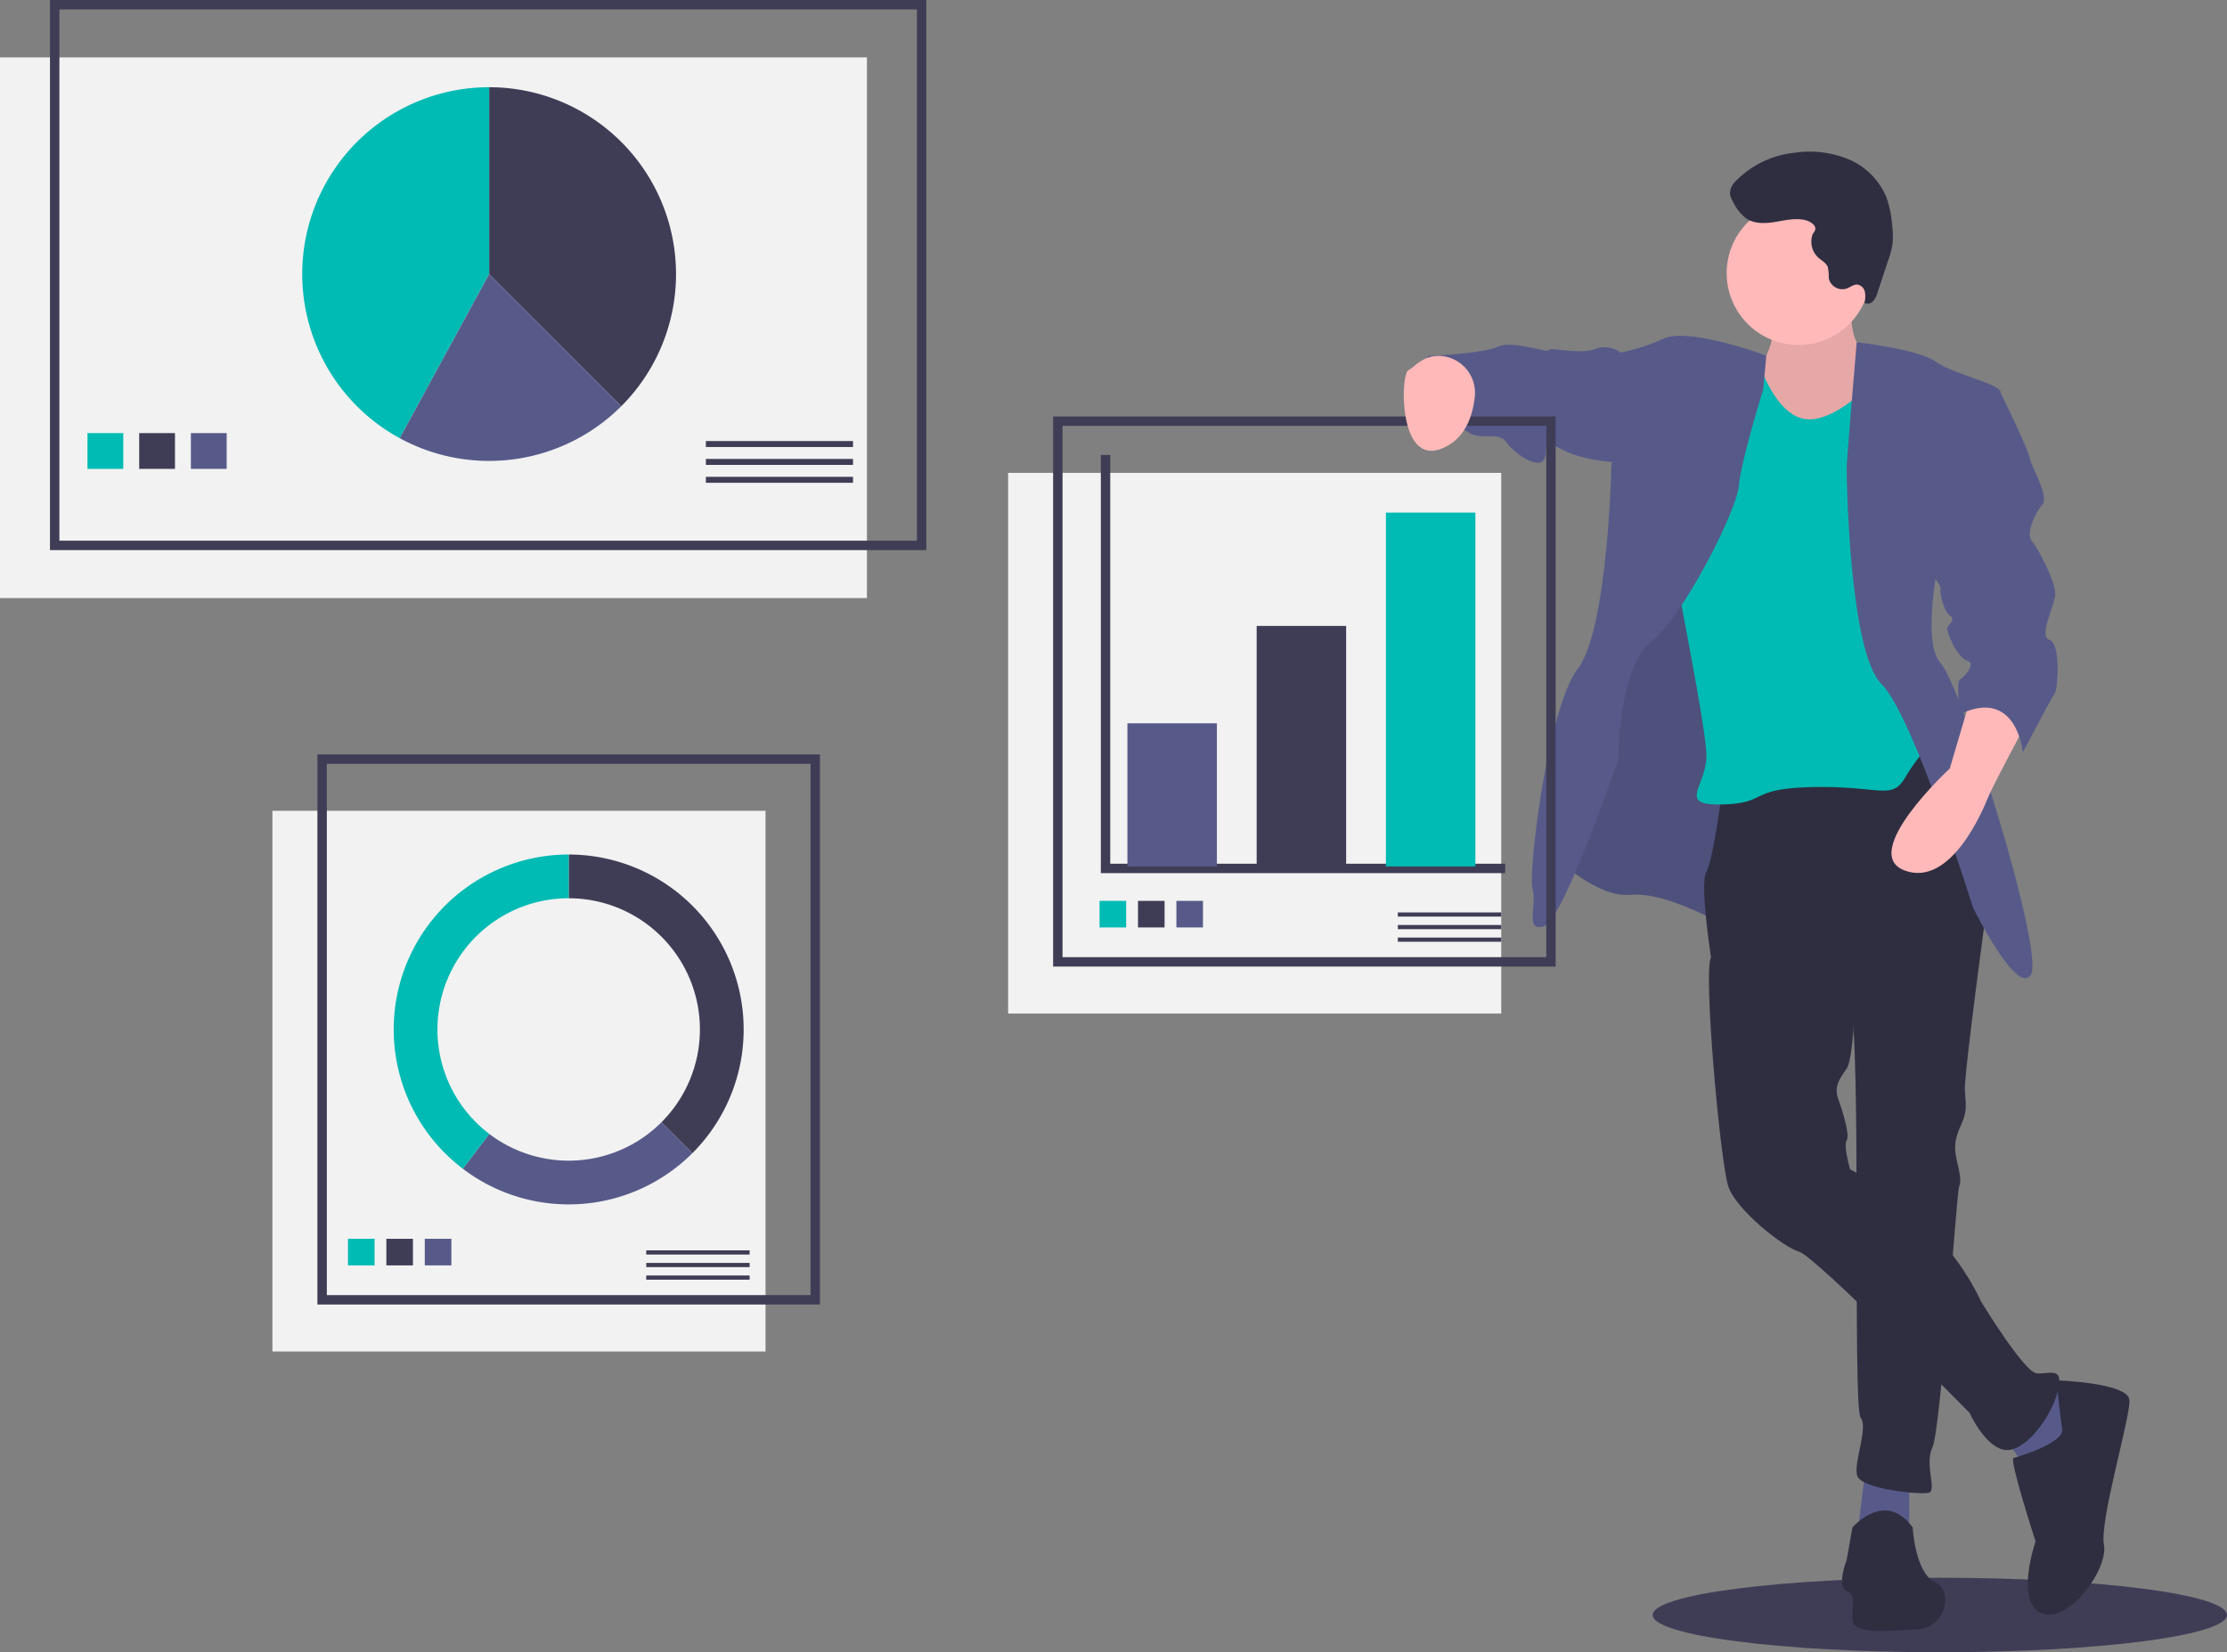 <svg xmlns="http://www.w3.org/2000/svg" width="472.973" height="351" viewBox="0 0 472.973 351"><rect x="0" y="0" width="472.973" height="351" fill="#808080" stroke="none"/><defs><style>.a{fill:#3f3d56;}.b{fill:#f2f2f2;}.c{fill:none;stroke:#3f3d56;stroke-miterlimit:10;stroke-width:2px;}.d{fill:#00bbb4;}.e{fill:#575a89;}.f{fill:#ffb9b9;}.g{opacity:0.1;}.h{fill:#2f2e41;}</style></defs><ellipse class="a" cx="60.989" cy="7.915" rx="60.989" ry="7.915" transform="translate(350.996 335.171)"/><rect class="b" width="184.121" height="114.865" transform="translate(0 12.191)"/><rect class="c" width="184.121" height="114.865" transform="translate(11.613 1)"/><path class="a" d="M314.069,144.865A39.7,39.7,0,0,0,286,77.1v39.7Z" transform="translate(-182.115 -58.574)"/><path class="d" d="M231.692,77.1a39.7,39.7,0,0,0-18.99,74.562l18.99-34.866Z" transform="translate(-127.807 -58.574)"/><path class="e" d="M288.091,199.169,260.022,171.1l-18.99,34.867a39.717,39.717,0,0,0,47.059-6.8Z" transform="translate(-156.137 -112.879)"/><rect class="d" width="7.601" height="7.601" transform="translate(18.581 92.005)"/><rect class="a" width="7.601" height="7.601" transform="translate(29.561 92.005)"/><rect class="e" width="7.601" height="7.601" transform="translate(40.541 92.005)"/><rect class="a" width="31.25" height="1.267" transform="translate(149.915 93.694)"/><rect class="a" width="31.25" height="1.267" transform="translate(149.915 97.495)"/><rect class="a" width="31.25" height="1.267" transform="translate(149.915 101.296)"/><rect class="b" width="104.73" height="114.865" transform="translate(57.855 172.241)"/><rect class="c" width="104.73" height="114.865" transform="translate(68.412 161.262)"/><rect class="d" width="5.647" height="5.647" transform="translate(73.902 263.168)"/><rect class="a" width="5.647" height="5.647" transform="translate(82.058 263.168)"/><rect class="e" width="5.647" height="5.647" transform="translate(90.215 263.168)"/><rect class="a" width="21.959" height="0.89" transform="translate(137.247 265.621)"/><rect class="a" width="21.959" height="0.89" transform="translate(137.247 268.291)"/><rect class="a" width="21.959" height="0.89" transform="translate(137.247 270.962)"/><path class="a" d="M326,463.1v9.291a27.872,27.872,0,0,1,19.708,47.58l6.569,6.569A37.162,37.162,0,0,0,326,463.1Z" transform="translate(-205.223 -281.568)"/><path class="e" d="M321.516,604.338l-6.569-6.569a27.864,27.864,0,0,1-36.571,2.48l-5.623,7.4A37.161,37.161,0,0,0,321.516,604.338Z" transform="translate(-174.462 -359.366)"/><path class="d" d="M247.288,500.262a27.872,27.872,0,0,1,27.872-27.872V463.1a37.162,37.162,0,0,0-22.486,66.749l5.623-7.4a27.823,27.823,0,0,1-11.009-22.187Z" transform="translate(-154.382 -281.568)"/><path class="f" d="M941.317,173.375s-1.723,12.8,2.708,14.277,3.2,12.8,3.2,12.8l-13.292,10.092-11.815.985-2.954-15.262,1.723-3.939s6.646-7.877,1.969-16S941.317,173.375,941.317,173.375Z" transform="translate(-547.895 -113.257)"/><path class="g" d="M941.317,173.375s-1.723,12.8,2.708,14.277,3.2,12.8,3.2,12.8l-13.292,10.092-11.815.985-2.954-15.262,1.723-3.939s6.646-7.877,1.969-16S941.317,173.375,941.317,173.375Z" transform="translate(-547.895 -113.257)"/><path class="e" d="M873.111,321.419,857.6,357.851s-12.062-6.892-19.2-6.154-16-7.877-16-7.877l8.862-42.831,16.492-45.539,22.892,14.523Z" transform="translate(-491.996 -161.608)"/><path class="g" d="M873.111,321.419,857.6,357.851s-12.062-6.892-19.2-6.154-16-7.877-16-7.877l8.862-42.831,16.492-45.539,22.892,14.523Z" transform="translate(-491.996 -161.608)"/><path class="e" d="M945.033,741.014V752.83H933.956l1.723-13.785Z" transform="translate(-539.549 -426.371)"/><path class="e" d="M1014.918,695.328l8.121,4.923-5.908,13.538-6.153-.739-5.908-8.369Z" transform="translate(-580.632 -401.115)"/><path class="h" d="M942.824,403.505l14.523,34.216s-5.169,37.908-4.923,41.108.492,4.431-.738,7.138-1.723,4.431-.985,7.631.985,4.431.492,5.662-3.938,51.939-5.662,55.385.985,9.108-.738,9.6-14.523-.739-15.262-3.692,2.461-10.092.738-12.308.246-81.97-2.215-87.385-29.539-10.339-29.539-10.339-2.462-15.754-.985-18.216,3.447-17.969,3.447-17.969Z" transform="translate(-535.126 -247.14)"/><path class="h" d="M968.593,796.685s6.892-8.123,12.8,0c0,0,.492,9.6,4.677,11.569s2.215,9.846-3.692,10.092-13.539,1.231-13.785-1.969.985-5.169-1.231-6.154,0-6.646,0-6.646Z" transform="translate(-575.171 -472.195)"/><path class="h" d="M930.67,509.53s-.246,17.723-1.969,20.185-2.708,3.938-1.723,6.646,2.461,7.631,1.723,8.616.738,6.154.738,6.154,18.954,9.108,27.816,28.062c0,0,9.108,15.015,11.815,15.262s5.908-1.723,4.431,3.938-7.139,13.046-11.323,12.308-7.383-7.877-7.383-7.877-32.739-33.231-36.185-34.216-13.292-8.862-15.016-13.785-5.415-46.031-3.692-48.739,8.123-6.4,8.123-6.4Z" transform="translate(-536.51 -302.702)"/><path class="h" d="M1061.593,727.6s15.262.492,15.508,4.185-6.4,25.6-5.416,30.769-7.631,16.985-13.292,14.523-1.231-15.262-1.231-15.262-5.662-17.477-4.677-17.723,10.831-3.2,10.339-6.154S1061.593,727.6,1061.593,727.6Z" transform="translate(-624.849 -434.368)"/><circle class="f" cx="15.262" cy="15.262" r="15.262" transform="translate(366.714 42.765)"/><path class="d" d="M922.358,217.136s-8.369,8.862-14.523,7.385-9.354-12.062-9.354-12.062L887.4,210.49s-7.877,34.954-7.877,38.4,7.877,40.616,7.877,47.262-6.4,10.585,3.446,10.339,5.169-3.446,19.446-3.692,16.492,2.954,19.446-2.215a41.187,41.187,0,0,1,7.385-9.108l-5.169-18.215-.741-51.446s-6.311-12.308-9.186-11.323C922.033,210.49,923.589,215.905,922.358,217.136Z" transform="translate(-524.997 -135.602)"/><path class="e" d="M970.847,205.411s13.124,1.439,16.817,4.146,14.031,4.677,13.785,6.646-12.062,30.031-12.062,30.031-5.415,22.154-.738,27.323,22.154,61.539,19.2,66.216S995.541,325.5,995.541,325.5s-12.554-40.616-19.446-47.508-7.385-44.061-7.385-45.785S970.847,205.411,970.847,205.411Z" transform="translate(-576.518 -132.7)"/><path class="e" d="M860.2,206.4s-16.171-6.093-21.833-3.632a39.65,39.65,0,0,1-9.108,2.954l-1.969,24.123s-.738,34.708-7.138,43.077-10.585,43.323-9.6,46.769-1.723,9.354,2.461,7.877,15.754-35.446,15.754-35.446,0-19.446,6.892-24.862,18.216-27.816,18.708-33.231,5.169-20.431,5.169-20.431Z" transform="translate(-485.066 -130.836)"/><path class="f" d="M1020.138,388.654s-7.386,13.785-8.37,16.246-7.877,19.2-17.723,15.508,9.6-21.662,9.6-21.662l4.431-15.015S1019.648,381.27,1020.138,388.654Z" transform="translate(-589.547 -235.489)"/><path class="e" d="M798.056,208.309h-2.462a5.668,5.668,0,0,0-5.415-.738c-2.954,1.231-9.846-.492-9.846.246s-7.631-2.215-10.831-.738-14.769,1.969-14.769,1.969-4.677,11.815-1.477,14.031,7.877.492,10.092,2.215,6.4-.246,7.877,1.969,6.892,6.154,8.123,3.692-1.231-4.677,3.938-1.969,13.292,2.708,13.292,2.708Z" transform="translate(-451.403 -133.421)"/><path class="h" d="M925.95,124.072c-2.065-.477-4.209.052-6.3.394s-4.4.456-6.166-.711a9.749,9.749,0,0,1-2.865-3.659,4.215,4.215,0,0,1-.616-1.615,3.76,3.76,0,0,1,1.242-2.693,20.368,20.368,0,0,1,12.525-6.022,21.639,21.639,0,0,1,11.436,1.4,14.962,14.962,0,0,1,8.021,8.049,22.849,22.849,0,0,1,1.2,5.748,17.16,17.16,0,0,1,.081,4.353,18.665,18.665,0,0,1-.844,3.154l-2.319,7a4.615,4.615,0,0,1-.912,1.8,1.578,1.578,0,0,1-1.847.4,5.749,5.749,0,0,0,.083-2.323,1.96,1.96,0,0,0-1.547-1.56c-.855-.091-1.585.572-2.4.857A2.947,2.947,0,0,1,931,136.438a10.925,10.925,0,0,0-.217-2.409c-.355-.881-1.3-1.342-2.006-1.975a4.618,4.618,0,0,1-1.267-4.8c.189-.583.725-.848.618-1.517C927.991,124.859,926.7,124.245,925.95,124.072Z" transform="translate(-542.598 -77.322)"/><rect class="b" width="104.73" height="114.865" transform="translate(214.105 100.451)"/><rect class="c" width="104.73" height="114.865" transform="translate(224.662 89.471)"/><path class="c" d="M556,227.5v87.838h84.882" transform="translate(-321.203 -130.85)"/><rect class="e" width="19.003" height="30.405" transform="translate(239.442 153.66)"/><rect class="a" width="19.003" height="51.098" transform="translate(266.892 132.968)"/><rect class="d" width="19.003" height="75.169" transform="translate(294.341 108.897)"/><rect class="d" width="5.647" height="5.647" transform="translate(233.53 191.377)"/><rect class="a" width="5.647" height="5.647" transform="translate(241.686 191.377)"/><rect class="e" width="5.647" height="5.647" transform="translate(249.843 191.377)"/><rect class="a" width="21.959" height="0.89" transform="translate(296.875 193.83)"/><rect class="a" width="21.959" height="0.89" transform="translate(296.875 196.501)"/><rect class="a" width="21.959" height="0.89" transform="translate(296.875 199.171)"/><path class="f" d="M753.732,212.272A7.844,7.844,0,0,1,761.069,221c-.44,4.046-2.062,9.081-7.174,11.015-9.108,3.446-8.615-16-6.892-16.739C748.152,214.788,749.957,212.108,753.732,212.272Z" transform="translate(-447.858 -136.66)"/><path class="e" d="M1022.309,227.854l2.708,1.315s5.908,12.062,6.154,13.785,4.185,8.123,2.708,9.846-3.692,6.154-2.215,7.877,4.923,8.615,4.923,11.077-3.692,9.108-1.231,9.846,1.723,10.339,1.231,11.077-6.892,12.8-6.892,12.8-1.231-13.785-13.292-8.123c0,0-.985-6.892,0-7.385s3.446-3.446,1.477-3.939-4.677-6.4-4.185-7.138,1.723-1.723.492-2.462-2.215-4.923-1.969-5.662-2.708-4.185-2.708-4.185Z" transform="translate(-600.088 -145.666)"/></svg>